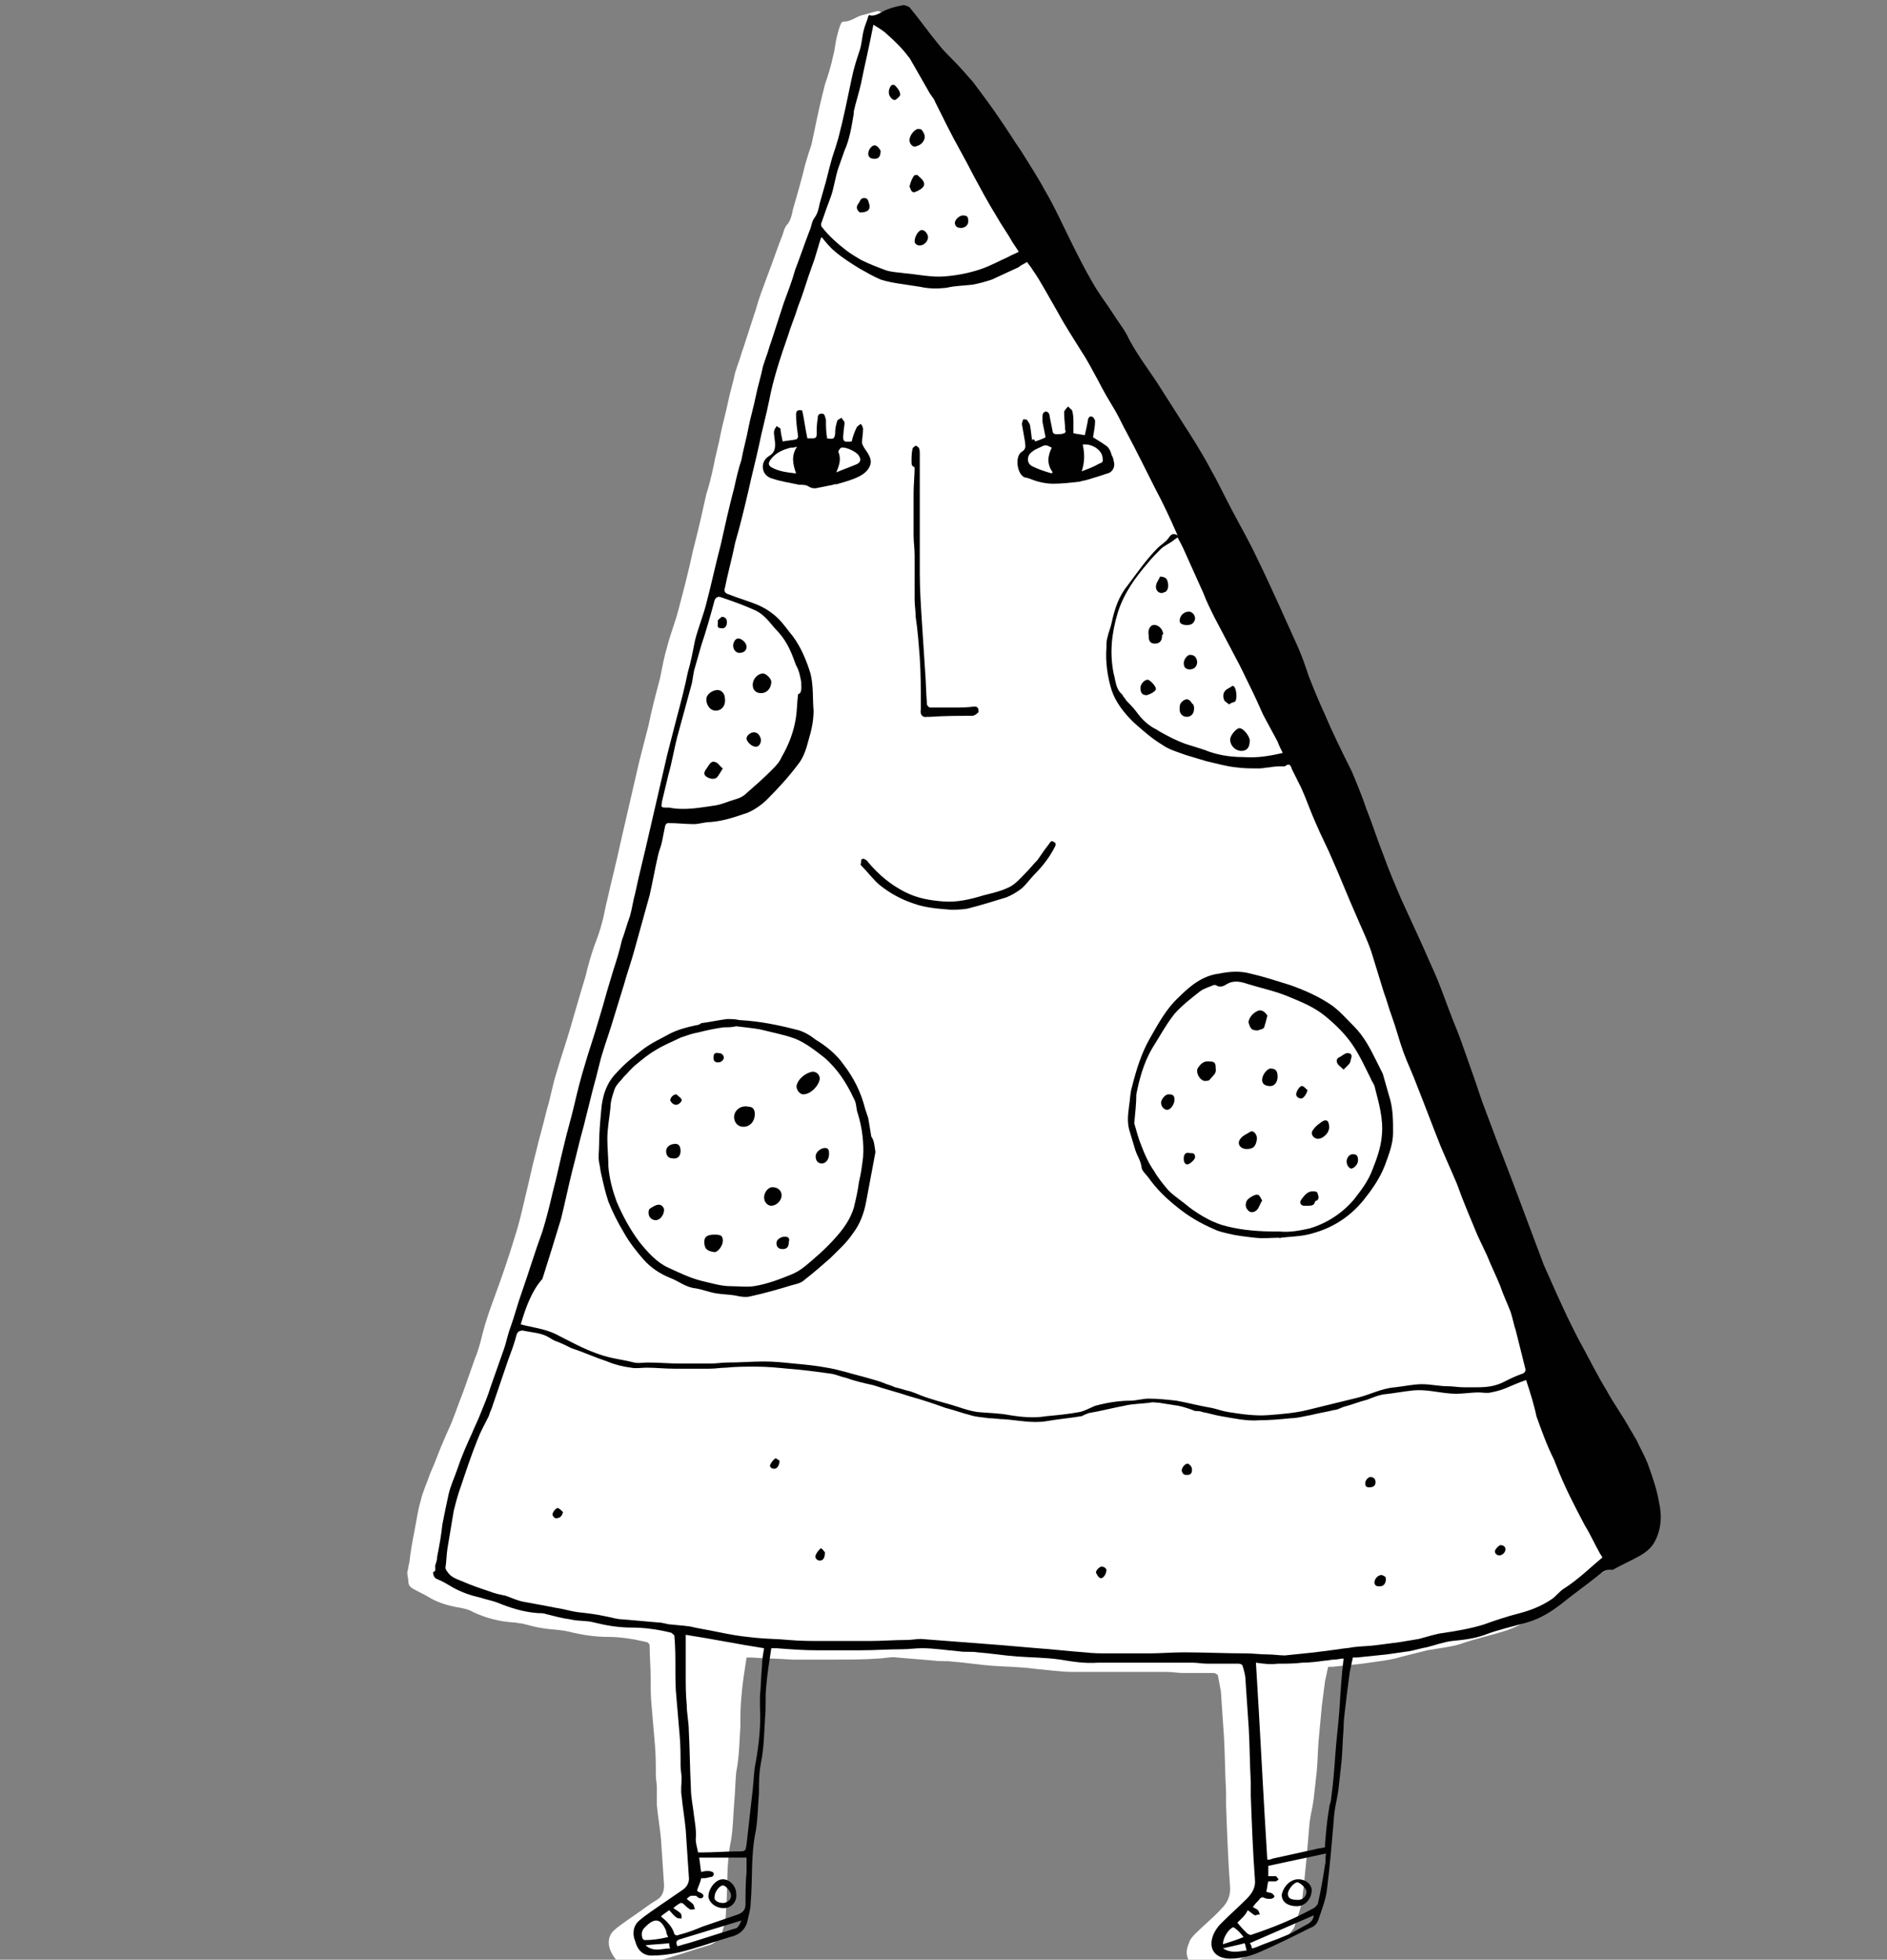 <?xml version="1.0" encoding="UTF-8"?> <!-- Generator: Adobe Illustrator 23.0.3, SVG Export Plug-In . SVG Version: 6.00 Build 0) --> <svg xmlns="http://www.w3.org/2000/svg" xmlns:xlink="http://www.w3.org/1999/xlink" id="Layer_1" x="0px" y="0px" viewBox="0 0 183 190" style="enable-background:new 0 0 183 190;" xml:space="preserve"><rect x="0" y="0" width="183" height="190" fill="#808080" stroke="none"/> <style type="text/css"> .st0{fill:#FFFFFF;} .st1{fill:#010101;} </style> <g> <path class="st0" d="M158.4,146.2c-0.2-1.2-0.6-2.3-1-3.5c-0.3-0.9-0.8-1.8-1.2-2.6c-0.2-0.3-0.4-0.7-0.6-1 c-0.8-1.3-1.6-2.5-2.3-3.8c-0.8-1.3-1.5-2.6-2.2-4c-0.4-0.8-0.8-1.5-1.2-2.3c-0.5-1.1-1-2.1-1.5-3.2c-0.4-0.9-0.8-1.8-1.2-2.7 c-0.6-1.6-1.2-3.2-1.8-4.8c-0.4-1.1-0.8-2.1-1.2-3.2c-0.5-1.3-1-2.6-1.5-3.9c-0.5-1.3-1-2.7-1.5-4c-0.4-1.1-0.8-2.3-1.2-3.5 c-0.5-1.4-1.1-2.9-1.6-4.3c-0.7-1.8-1.4-3.5-2.1-5.3c-0.9-2.2-2-4.3-2.9-6.4c-0.6-1.4-1.2-2.8-1.7-4.2c-0.6-1.5-1.1-3.1-1.7-4.6 c-0.5-1.2-0.9-2.4-1.4-3.6c-0.8-1.9-1.7-3.7-2.6-5.5c-0.6-1.3-1.1-2.5-1.6-3.8c-0.4-0.9-0.6-1.8-1-2.7c-0.6-1.4-1.2-2.7-1.8-4 c-0.7-1.6-1.4-3.2-2.2-4.7c-0.7-1.5-1.5-2.9-2.3-4.4c-0.8-1.5-1.5-2.9-2.3-4.4c-0.8-1.5-1.7-2.9-2.6-4.3c-0.7-1.1-1.3-2.2-2.1-3.3 c-1.1-1.6-2.3-3.1-3.1-4.8c-0.4-0.8-1-1.6-1.5-2.4c-0.7-1.1-1.4-2.1-2.1-3.2c-0.7-1.2-1.3-2.4-1.9-3.6c-0.9-1.8-1.8-3.6-2.7-5.3 c-0.7-1.3-1.5-2.5-2.3-3.8c-0.6-1-1.3-2-2-3c-0.8-1.2-1.7-2.4-2.6-3.6c-0.6-0.8-1.3-1.5-2-2.2C89.3,6,88.9,5.5,88.5,5 c-1-1.2-1.9-2.5-2.9-3.7c-0.1-0.1-0.4-0.3-0.6-0.2c-0.5,0.1-1,0.3-1.5,0.4c-0.6,0.2-1,0.6-1.7,0.6c-0.1,0-0.2,0.1-0.2,0.1 c-0.2,0.4-0.3,0.8-0.4,1.2c-0.2,0.7-0.2,1.3-0.4,2c-0.2,1-0.5,1.9-0.8,2.8c-0.5,1.9-0.9,3.9-1.3,5.8c-0.2,0.6-0.4,1.2-0.6,1.9 c-0.2,0.8-0.4,1.6-0.6,2.3c-0.2,0.7-0.4,1.4-0.6,2.1c-0.1,0.5-0.2,1-0.5,1.4C76,22.1,76,22.6,75.8,23c-0.5,1.3-0.9,2.5-1.4,3.8 c-0.4,1.1-0.8,2.1-1.1,3.2c-0.4,1.2-0.8,2.5-1.2,3.7c-0.2,0.5-0.3,1-0.5,1.5c-0.1,0.3-0.2,0.6-0.3,0.9c-0.2,1-0.5,1.9-0.7,2.9 c-0.2,1-0.5,2-0.7,3c-0.2,1.1-0.5,2.1-0.7,3.2c-0.2,0.9-0.4,1.8-0.7,2.7c-0.4,1.8-0.8,3.6-1.3,5.5c-0.4,1.9-0.9,3.8-1.4,5.7 c-0.3,1.2-0.8,2.4-1.1,3.6c-0.3,1-0.5,2.1-0.7,3.1c-0.4,1.5-0.8,3-1.1,4.5c-0.3,1.2-0.6,2.3-0.9,3.5c-0.6,2.6-1.2,5.2-1.8,7.8 c-0.4,1.9-0.9,3.8-1.3,5.6c-0.2,0.7-0.3,1.5-0.5,2.2c-0.2,0.8-0.5,1.6-0.8,2.4c-0.3,0.9-0.6,1.9-0.8,2.8c-0.2,0.7-0.4,1.3-0.6,2 c-0.3,1-0.6,2.1-0.9,3.1c-0.4,1.4-0.9,2.8-1.3,4.2c-0.4,1.2-0.6,2.5-1,3.8c-0.3,1.3-0.7,2.6-1,3.9c-0.4,1.5-0.7,3-1.1,4.6 c-0.3,1.3-0.6,2.6-1,3.8c-0.6,2-1.3,4-2,5.9c-0.4,1.1-0.8,2.2-1.1,3.4c-0.2,0.8-0.4,1.6-0.7,2.3c-0.4,1.1-0.8,2.3-1.2,3.4 c-0.4,1-0.7,1.9-1.1,2.9c-0.2,0.5-0.5,1.1-0.7,1.6c-0.5,1.1-0.9,2.3-1.4,3.4c-0.3,0.9-0.7,1.7-0.9,2.6c-0.3,1-0.4,1.9-0.6,2.9 c-0.2,1-0.4,2.1-0.5,3.1c-0.1,0.3-0.1,0.6-0.2,0.9c0,0,0,0.1,0,0.1c0,0.3,0.1,0.5,0.1,0.8c0,0.3,0.1,0.5,0.4,0.7 c0.5,0.3,1,0.5,1.5,0.8c0.8,0.5,1.7,0.8,2.7,1c0.6,0.1,1.2,0.2,1.7,0.5c1.3,0.6,2.5,0.9,3.9,1c0.3,0,0.5,0.1,0.8,0.1 c0.8,0.2,1.5,0.4,2.3,0.5c0.7,0.1,1.5,0.1,2.3,0.3c1.2,0.3,2.5,0.5,3.7,0.5c1.3,0,2.5,0.2,3.8,0.5c0.1,0,0.3,0.2,0.3,0.3 c0,1.1,0.1,2.1,0.1,3.2c0,0.9,0,1.9,0.1,2.8c0.1,1.2,0.2,2.3,0.3,3.5c0.1,1,0.1,2.1,0.1,3.1c0,0.4,0.1,0.8,0.1,1.2 c0,0.6,0,1.1,0,1.7c0.1,1.1,0.3,2.2,0.4,3.3c0.1,1.5,0.2,3,0.3,4.5c0,0.6-0.2,1.1-0.7,1.4c-0.7,0.4-1.3,0.9-1.9,1.3 c-0.7,0.5-1.5,1-2.2,1.6c-0.6,0.5-0.7,1.3-0.4,2c0.3,0.7,0.8,1.4,1.6,1.4c0.9,0,1.8-0.1,2.6-0.3c1.7-0.4,3.3-1,5-1.5 c0.9-0.2,1.5-0.7,1.7-1.6c0.2-0.6,0.3-1.1,0.3-1.7c0.2-2.3,0-4.7,0.5-7c0.2-1.2,0.2-2.4,0.3-3.6c0.1-1,0.1-2,0.2-3 c0.3-1.5,0.3-2.9,0.4-4.4c0-1,0-1.9,0.1-2.9c0.1-1.3,0.3-2.5,0.5-3.8c0.2,0,0.3,0,0.5,0c1.3,0.1,2.6,0.1,3.9,0.2c1.4,0,2.9,0,4.3,0 c1.3,0,2.7,0,4-0.1c0.6,0,1.3-0.2,1.9-0.1c1.2,0.1,2.4,0.2,3.6,0.3c0.6,0.1,1.2,0,1.8,0.1c1.3,0.1,2.5,0.3,3.8,0.4 c1.4,0.1,2.8,0.1,4.2,0.3c1.2,0.1,2.5,0.3,3.7,0.3c0.9,0,1.8,0,2.7,0c0.3,0,0.7,0,1,0c1.1,0,2.2,0,3.2,0c0.7,0,1.5,0,2.2,0 c0.5,0,1,0.1,1.5,0.1c1,0,2,0,3,0c0.1,0,0.3,0.1,0.4,0.2c0.1,0.5,0.2,1,0.3,1.6c0.1,1.5,0.2,3,0.3,4.4c0.1,1.8,0.1,3.6,0.2,5.3 c0,0.4,0,0.9,0,1.3c0.1,2.7,0.2,5.4,0.4,8.1c0,0.8-0.3,1.4-0.8,1.9c-0.8,0.9-1.7,1.6-2.5,2.4c-0.3,0.3-0.6,0.6-0.7,1 c-0.6,1.3,0.1,2.4,1.6,2.4c1.1,0,2.1-0.3,3-0.7c1.6-0.7,3.2-1.5,4.8-2.3c0.3-0.2,0.6-0.6,0.8-0.9c0.3-1,0.7-1.9,0.8-2.9 c0.3-2.4,0.5-4.9,0.7-7.3c0.1-0.8,0.3-1.5,0.4-2.3c0.1-0.9,0.2-1.8,0.3-2.7c0.1-1.1,0.1-2.2,0.2-3.2c0.1-1.1,0.2-2.2,0.3-3.2 c0.1-0.8,0.2-1.5,0.3-2.3c0.1-0.5,0.2-0.9,0.3-1.4c0.1,0,0.2,0,0.4,0c1-0.1,2-0.2,2.9-0.3c0.7-0.1,1.4-0.2,2.1-0.3 c0.6-0.1,1.2-0.2,1.8-0.4c0.8-0.2,1.6-0.4,2.4-0.6c1.1-0.2,2.2-0.3,3.2-0.6c1.4-0.5,2.8-0.8,4.1-1.2c1.4-0.4,2.6-1.1,3.7-2.1 c1-0.8,2-1.5,3-2.3c0.4-0.4,0.8-0.8,1.5-0.7c0,0,0.1,0,0.1,0c0.9-0.4,1.8-0.8,2.7-1.4c0.5-0.3,1-0.7,1.3-1.2 C158.6,148.9,158.6,147.5,158.4,146.2z M83.4,9.6c0-0.1,0-0.3,0.1-0.4C83.4,9.3,83.4,9.5,83.4,9.6c0,0.1,0,0.2,0.1,0.3 C83.4,9.8,83.4,9.7,83.4,9.6z"></path> <g id="yplXBP_1_"> <g> <path class="st1" d="M42.2,151.8c0.1-0.3,0.2-0.6,0.2-0.9c0.2-1,0.4-2.1,0.5-3.1c0.2-1,0.4-2,0.6-2.9c0.2-0.9,0.6-1.7,0.9-2.6 c0.4-1.2,0.9-2.3,1.4-3.4c0.2-0.5,0.5-1.1,0.7-1.6c0.4-1,0.8-1.9,1.1-2.9c0.4-1.1,0.8-2.3,1.2-3.4c0.3-0.8,0.4-1.5,0.7-2.3 c0.4-1.1,0.7-2.3,1.1-3.4c0.7-2,1.3-4,2-5.9c0.4-1.3,0.7-2.5,1-3.8c0.4-1.5,0.7-3,1.1-4.6c0.3-1.3,0.7-2.6,1-3.9 c0.3-1.3,0.6-2.5,1-3.8c0.4-1.4,0.9-2.8,1.3-4.2c0.3-1,0.6-2,0.9-3.1c0.2-0.7,0.4-1.3,0.6-2c0.3-0.9,0.6-1.9,0.8-2.8 c0.3-0.8,0.5-1.6,0.8-2.4c0.2-0.7,0.3-1.5,0.5-2.2c0.4-1.9,0.9-3.8,1.3-5.6c0.6-2.6,1.2-5.2,1.8-7.8c0.3-1.2,0.6-2.3,0.9-3.5 c0.4-1.5,0.8-3,1.1-4.5c0.3-1,0.5-2.1,0.7-3.1c0.3-1.2,0.8-2.4,1.1-3.6c0.5-1.9,0.9-3.8,1.4-5.7c0.4-1.8,0.8-3.6,1.3-5.5 c0.2-0.9,0.4-1.8,0.7-2.7c0.2-1.1,0.5-2.1,0.7-3.2c0.2-1,0.5-2,0.7-3c0.2-1,0.5-1.9,0.7-2.9c0.1-0.3,0.2-0.6,0.3-0.9 c0.2-0.5,0.3-1,0.5-1.5c0.4-1.2,0.8-2.5,1.2-3.7c0.4-1.1,0.8-2.1,1.1-3.2c0.5-1.3,0.9-2.5,1.4-3.8c0.2-0.4,0.2-0.9,0.5-1.3 c0.3-0.4,0.4-0.9,0.5-1.4c0.2-0.7,0.4-1.4,0.6-2.1c0.2-0.8,0.4-1.6,0.6-2.3c0.2-0.6,0.4-1.2,0.6-1.9c0.5-1.9,0.9-3.9,1.3-5.8 c0.2-1,0.5-1.9,0.8-2.8c0.2-0.7,0.2-1.3,0.4-2c0.1-0.4,0.3-0.8,0.4-1.2c0-0.1,0.2-0.2,0.2-0.1c0.6,0.1,1.1-0.4,1.7-0.6 c0.5-0.2,1-0.3,1.5-0.4c0.2,0,0.4,0.1,0.6,0.2c1,1.2,1.9,2.5,2.9,3.7c0.4,0.5,0.9,1,1.3,1.4c0.7,0.7,1.4,1.5,2,2.2 c0.9,1.2,1.8,2.4,2.6,3.6c0.7,1,1.3,2,2,3c0.8,1.3,1.6,2.5,2.3,3.8c1,1.7,1.8,3.5,2.7,5.3c0.6,1.2,1.2,2.4,1.9,3.6 c0.6,1.1,1.4,2.1,2.1,3.2c0.5,0.8,1.1,1.5,1.5,2.4c0.9,1.7,2.1,3.2,3.1,4.8c0.7,1.1,1.4,2.2,2.1,3.3c0.9,1.4,1.8,2.8,2.6,4.3 c0.8,1.4,1.5,2.9,2.3,4.4c0.8,1.5,1.6,2.9,2.3,4.4c0.8,1.6,1.5,3.2,2.2,4.7c0.6,1.3,1.2,2.7,1.8,4c0.4,0.9,0.7,1.8,1,2.7 c0.5,1.3,1,2.5,1.6,3.8c0.8,1.9,1.7,3.7,2.6,5.5c0.5,1.2,1,2.4,1.4,3.6c0.6,1.5,1.1,3.1,1.7,4.6c0.5,1.4,1.1,2.8,1.7,4.2 c1,2.2,2,4.3,2.9,6.4c0.8,1.7,1.4,3.5,2.1,5.3c0.6,1.4,1.1,2.9,1.6,4.3c0.4,1.1,0.8,2.3,1.2,3.5c0.5,1.3,1,2.7,1.5,4 c0.5,1.3,1,2.6,1.5,3.9c0.4,1.1,0.8,2.1,1.2,3.2c0.6,1.6,1.2,3.2,1.8,4.8c0.4,0.9,0.8,1.8,1.2,2.7c0.5,1.1,1,2.2,1.5,3.2 c0.4,0.8,0.8,1.6,1.2,2.3c0.7,1.3,1.4,2.7,2.2,4c0.7,1.3,1.6,2.5,2.3,3.8c0.2,0.3,0.4,0.7,0.6,1c0.4,0.9,0.9,1.7,1.2,2.6 c0.4,1.1,0.8,2.3,1,3.5c0.3,1.3,0.2,2.7-0.5,3.9c-0.3,0.5-0.8,0.9-1.3,1.2c-0.9,0.5-1.8,0.9-2.7,1.4c0,0-0.1,0-0.1,0 c-0.6-0.1-1,0.3-1.5,0.7c-1,0.8-2,1.5-3,2.3c-1.1,0.9-2.3,1.7-3.7,2.1c-1.4,0.4-2.8,0.7-4.1,1.2c-1.1,0.4-2.2,0.5-3.2,0.6 c-0.8,0.1-1.6,0.4-2.4,0.6c-0.6,0.1-1.2,0.3-1.8,0.4c-0.7,0.1-1.4,0.2-2.1,0.3c-1,0.1-2,0.2-2.9,0.3c-0.1,0-0.2,0-0.4,0 c-0.1,0.5-0.2,0.9-0.3,1.4c-0.1,0.8-0.2,1.5-0.3,2.3c-0.1,1.1-0.3,2.1-0.3,3.2c-0.1,1.1-0.1,2.2-0.2,3.2 c-0.1,0.9-0.2,1.8-0.3,2.7c-0.1,0.8-0.3,1.5-0.4,2.3c-0.2,2.4-0.4,4.9-0.7,7.3c-0.1,1-0.5,2-0.8,2.9c-0.1,0.4-0.4,0.8-0.8,0.9 c-1.6,0.8-3.2,1.6-4.8,2.3c-0.9,0.4-1.9,0.7-3,0.7c-1.5,0-2.2-1-1.6-2.4c0.2-0.4,0.4-0.7,0.7-1c0.8-0.8,1.7-1.6,2.5-2.4 c0.5-0.5,0.9-1.1,0.8-1.9c-0.2-2.7-0.3-5.4-0.4-8.1c0-0.4,0-0.9,0-1.3c-0.1-1.8-0.1-3.6-0.2-5.3c-0.1-1.5-0.2-3-0.3-4.4 c0-0.5-0.1-1-0.3-1.6c0-0.1-0.2-0.2-0.4-0.2c-1,0-2,0-3,0c-0.5,0-1-0.1-1.5-0.1c-0.7,0-1.5,0-2.2,0c-1.1,0-2.2,0-3.2,0 c-0.3,0-0.7,0-1,0c-0.9,0-1.8,0-2.7,0c-1.3,0.1-2.5-0.1-3.7-0.3c-1.4-0.2-2.8-0.2-4.2-0.3c-1.3-0.1-2.5-0.3-3.8-0.4 c-0.6-0.1-1.2,0-1.8-0.1c-1.2-0.1-2.4-0.3-3.6-0.3c-0.6,0-1.3,0.1-1.9,0.1c-1.3,0-2.7,0.1-4,0.1c-1.4,0-2.9,0-4.3,0 c-1.3,0-2.6-0.1-3.9-0.2c-0.1,0-0.3,0-0.5,0c-0.2,1.3-0.4,2.5-0.5,3.8c-0.1,1,0,1.9-0.1,2.9c-0.1,1.5-0.1,2.9-0.4,4.4 c-0.2,1-0.2,2-0.2,3c-0.1,1.2-0.1,2.4-0.3,3.6c-0.5,2.3-0.3,4.7-0.5,7c0,0.6-0.2,1.2-0.3,1.7c-0.2,0.9-0.8,1.4-1.7,1.6 c-1.7,0.5-3.3,1.1-5,1.5c-0.9,0.2-1.8,0.3-2.6,0.3c-0.9,0-1.4-0.6-1.6-1.4c-0.3-0.7-0.2-1.5,0.4-2c0.7-0.6,1.5-1.1,2.2-1.6 c0.6-0.4,1.3-0.9,1.9-1.3c0.5-0.3,0.8-0.8,0.7-1.4c-0.1-1.5-0.2-3-0.3-4.5c-0.1-1.1-0.3-2.2-0.4-3.3c-0.1-0.5,0-1.1,0-1.7 c0-0.4-0.1-0.8-0.1-1.2c0-1,0-2.1-0.1-3.1c-0.1-1.2-0.2-2.3-0.3-3.5c-0.1-0.9-0.1-1.9-0.1-2.8c0-1.1,0-2.1-0.1-3.2 c0-0.1-0.2-0.2-0.3-0.3c-1.2-0.3-2.5-0.5-3.8-0.5c-1.3,0-2.5-0.2-3.7-0.5c-0.7-0.2-1.5-0.1-2.3-0.3c-0.8-0.1-1.5-0.3-2.3-0.5 c-0.3-0.1-0.5-0.1-0.8-0.1c-1.4-0.1-2.7-0.5-3.9-1c-0.5-0.2-1.1-0.3-1.7-0.5c-0.9-0.2-1.8-0.5-2.7-1c-0.5-0.3-1-0.6-1.5-0.8 c-0.3-0.1-0.4-0.4-0.4-0.7C42.3,152.4,42.2,152.1,42.2,151.8C42.2,151.8,42.2,151.8,42.2,151.8z M50.5,128.4 c1.1,0.3,2.2,0.4,3.3,0.9c1.4,0.7,2.8,1.5,4.3,2c1.1,0.4,2.2,0.5,3.4,0.8c0.4,0.1,0.9,0,1.3,0c1.1,0,2.1,0.1,3.2,0.1 c1,0,1.9,0,2.9,0c0.6,0,1.1-0.1,1.7-0.1c1.2,0,2.3-0.1,3.5-0.1c1,0,1.9,0.1,2.9,0.2c1.1,0.1,2.1,0.2,3.2,0.4 c1.2,0.2,2.4,0.6,3.6,0.9c0.7,0.2,1.5,0.4,2.2,0.7c0.3,0.1,0.6,0.2,0.8,0.3c0.5,0.1,1,0.3,1.5,0.4c0.6,0.2,1.2,0.5,1.9,0.7 c0.9,0.3,1.8,0.5,2.7,0.8c0.6,0.2,1.2,0.4,1.9,0.5c1,0.1,2.1,0.1,3.1,0.3c1.2,0.2,2.4,0.3,3.6,0.1c1.1-0.1,2.1-0.2,3.2-0.4 c0.5-0.1,1-0.4,1.5-0.6c1.1-0.3,2.3-0.5,3.4-0.5c0.6,0,1.2-0.2,1.8-0.2c0.9,0,1.8,0.1,2.7,0.2c1.1,0.2,2.2,0.5,3.4,0.7 c0.5,0.1,1,0.3,1.6,0.4c1.3,0.2,2.6,0.4,3.9,0.3c1.3-0.1,2.6-0.2,3.8-0.5c1.6-0.4,3.3-0.8,4.9-1.2c1.2-0.3,2.3-0.9,3.6-1 c0.9-0.1,1.8-0.3,2.6-0.3c0.8,0,1.7,0.2,2.5,0.2c0.5,0,1,0.1,1.5,0.1c0.5,0,1,0,1.4,0c0.9,0,1.7-0.1,2.5-0.5 c0.6-0.3,1.2-0.6,1.8-0.8c0.3-0.1,0.4-0.3,0.3-0.6c-0.3-1.2-0.6-2.4-0.9-3.6c-0.2-0.6-0.3-1.2-0.5-1.8c-0.3-0.8-0.7-1.6-1-2.5 c-0.4-1-0.9-2-1.3-3c-0.3-0.6-0.6-1.3-0.9-1.9c-0.7-1.7-1.4-3.3-2-5c-0.5-1.2-1.1-2.5-1.6-3.7c-0.8-2-1.5-3.9-2.3-5.9 c-0.4-1.1-0.9-2.1-1.3-3.2c-0.4-1.1-0.7-2.3-1.1-3.4c-0.3-0.8-0.5-1.6-0.8-2.4c-0.4-1.3-0.8-2.6-1.2-3.9c-0.4-1.2-1-2.4-1.5-3.6 c-0.8-1.8-1.5-3.6-2.3-5.4c-0.5-1.2-1.1-2.3-1.6-3.5c-0.5-1.1-0.9-2.3-1.4-3.4c-0.3-0.6-0.6-1.2-0.9-1.8 c-0.1-0.3-0.2-0.7-0.7-0.3c0,0-0.1,0-0.2,0c-0.4,0-0.8,0-1.3,0.1c-0.3,0-0.6,0.1-1,0.1c-0.7,0-1.5,0-2.2-0.1 c-1-0.1-2-0.4-2.9-0.6c-0.7-0.2-1.3-0.4-2-0.6c-0.8-0.3-1.6-0.5-2.3-1c-1-0.6-1.9-1.4-2.8-2.2c-0.9-0.9-1.7-1.9-2.1-3.1 c-0.4-1.3-0.6-2.7-0.5-4.1c0-0.3,0-0.7,0.1-1c0.1-0.5,0.3-0.9,0.4-1.4c0.3-1.4,0.7-2.6,1.6-3.7c0.9-1.2,1.8-2.5,2.9-3.6 c0.3-0.3,0.7-0.5,1-0.9c0.2-0.3,0.4-0.6,0.9-0.3c-0.7-1.6-1.4-3.1-2.2-4.6c-0.9-1.8-1.8-3.6-2.7-5.3c-0.4-0.7-0.7-1.4-1.1-2.1 c-0.6-1-1.2-2-1.7-3c-0.5-0.9-1-1.9-1.6-2.8c-0.8-1.3-1.6-2.5-2.3-3.8c-0.4-0.7-0.8-1.4-1.2-2.1c-0.4-0.7-0.8-1.4-1.3-2.1 c-0.1-0.2-0.3-0.4-0.5-0.7c-0.3,0.2-0.6,0.3-0.8,0.5c-0.9,0.4-1.7,0.8-2.6,1.2c-0.6,0.2-1.3,0.4-1.9,0.5 c-0.8,0.1-1.7,0.1-2.5,0.3c-0.9,0.1-1.7,0.1-2.6-0.1c-0.7-0.1-1.3-0.2-2-0.3c-0.6-0.1-1.2-0.2-1.8-0.4c-0.7-0.3-1.4-0.7-2.1-1.1 c-0.8-0.5-1.6-1-2.3-1.6c-0.5-0.4-0.9-0.9-1.3-1.4c0,0-0.1,0.1-0.1,0.1c-0.2,0.7-0.4,1.3-0.6,2c-0.2,0.6-0.4,1.1-0.6,1.7 c-0.3,0.9-0.6,1.9-1,2.9c-0.3,1-0.7,1.9-1,2.9c-0.7,2-1.4,4.1-1.8,6.2c-0.3,1.5-0.7,2.9-1,4.4c-0.3,1.4-0.7,2.9-1,4.3 c-0.4,1.7-0.8,3.4-1.3,5.1c-0.3,1.5-0.7,2.9-1,4.4c-0.1,0.3,0,0.5,0.3,0.6c1,0.4,2.1,0.7,3,1.1c0.7,0.3,1.4,0.8,1.9,1.3 c0.5,0.5,0.9,1.1,1.4,1.7c0.8,1.1,1.3,2.3,1.7,3.6c0.3,1.2,0.2,2.4,0.3,3.6c0,1-0.2,1.9-0.5,2.9c-0.2,0.8-0.5,1.7-1,2.3 c-0.9,1.2-1.9,2.3-3,3.4c-0.5,0.5-1.2,1-1.9,1.3c-1.2,0.4-2.3,0.8-3.6,0.9c-0.6,0-1.1,0.2-1.6,0.2c-0.8,0-1.6-0.1-2.4-0.1 c-0.2,0-0.3,0-0.4,0.3c-0.1,0.5-0.2,1-0.3,1.5c-0.1,0.5-0.3,0.9-0.4,1.4c-0.3,1.3-0.5,2.5-0.8,3.8c-0.5,1.8-1,3.6-1.5,5.4 c-0.3,1.1-0.7,2.2-1,3.3c-0.4,1.3-0.8,2.6-1.2,3.9c-0.4,1.3-0.9,2.6-1.2,3.9c-0.2,0.8-0.4,1.6-0.6,2.3c-0.3,1.2-0.6,2.4-0.9,3.6 c-0.4,1.4-0.7,2.8-1.1,4.3c-0.4,1.6-0.7,3.1-1.1,4.7c-0.6,2-1.2,3.9-1.8,5.8C51.6,125.1,51,126.7,50.5,128.4z M148,133.8 c-0.6,0.2-1.3,0.5-2,0.8c-0.5,0.2-0.9,0.3-1.4,0.4c-0.4,0.1-0.8,0-1.2,0c-0.9,0-1.8,0.2-2.8,0.1c-1.2-0.1-2.3-0.4-3.5-0.3 c-1,0.1-2,0.3-3,0.4c-0.5,0.1-1,0.3-1.5,0.5c-0.8,0.2-1.5,0.5-2.3,0.7c-0.3,0.1-0.6,0.3-0.9,0.3c-0.8,0.2-1.5,0.3-2.3,0.5 c-0.6,0.1-1.3,0.3-1.9,0.3c-1,0.1-2.1,0.2-3.1,0.2c-1.2,0.1-2.5-0.2-3.7-0.4c-0.6-0.1-1.2-0.3-1.8-0.4c-0.2-0.1-0.5-0.1-0.7-0.1 c-0.5-0.2-1.1-0.4-1.6-0.5c-0.6-0.1-1.3-0.2-1.9-0.3c-0.3,0-0.6-0.1-0.9,0c-0.8,0.1-1.7,0.1-2.5,0.3c-1.1,0.2-2.2,0.5-3.4,0.7 c-0.3,0.1-0.5,0.2-0.7,0.3c-1.2,0.2-2.4,0.3-3.5,0.5c-1.3,0.2-2.7-0.1-4-0.2c-0.5,0-1-0.1-1.5-0.1c-0.6-0.1-1.2-0.1-1.8-0.3 c-0.8-0.2-1.6-0.5-2.4-0.7c-1.1-0.4-2.3-0.8-3.4-1.1c-1.2-0.4-2.4-0.7-3.6-1.1c-0.9-0.2-1.8-0.4-2.6-0.7 c-0.5-0.1-0.9-0.3-1.4-0.4c-1.4-0.2-2.9-0.4-4.3-0.5c-1-0.1-2-0.2-3.1-0.2c-1,0-1.9,0-2.9,0.1c-0.5,0-1,0.1-1.6,0.1 c-0.6,0-1.2,0-1.8,0c-0.5,0-1,0-1.6,0c-0.9,0-1.8-0.1-2.7-0.1c-0.5,0-1,0.1-1.5,0c-0.8-0.1-1.6-0.3-2.3-0.6 c-1.2-0.4-2.3-0.9-3.5-1.3c-0.4-0.2-0.8-0.4-1.3-0.6c-0.3-0.1-0.5-0.2-0.8-0.4c-0.8-0.5-1.7-0.5-2.6-0.7c-0.3,0-0.5,0.1-0.6,0.4 c-0.2,0.8-0.5,1.6-0.8,2.4c-0.5,1.5-1,2.9-1.5,4.4c-0.1,0.4-0.3,0.7-0.4,1.1c-0.4,0.8-0.8,1.5-1.1,2.3c-0.6,1.5-1.1,3-1.6,4.5 c-0.3,0.8-0.5,1.6-0.7,2.4c-0.2,1.2-0.4,2.4-0.6,3.6c-0.1,0.6-0.1,1.3-0.2,1.9c0,0.1,0.1,0.3,0.2,0.4c0.3,0.5,0.9,0.7,1.4,0.9 c0.9,0.4,1.8,0.7,2.7,1c0.5,0.2,1,0.3,1.5,0.4c0.6,0.2,1.2,0.5,1.8,0.6c1.1,0.2,2.2,0.4,3.2,0.6c0.7,0.1,1.3,0.3,2,0.4 c0.9,0.1,1.8,0.2,2.7,0.4c0.6,0.1,1.1,0.3,1.7,0.3c1.1,0.1,2.3,0.2,3.4,0.3c0.5,0,0.9,0.2,1.3,0.2c0.8,0.1,1.6,0.1,2.3,0.3 c1.1,0.2,2.1,0.4,3.1,0.6c1,0.2,1.9,0.3,2.9,0.4c1,0.1,2.1,0.1,3.1,0.2c1.1,0.1,2.2,0.1,3.3,0.1c1.5,0,3,0,4.5,0 c1.2,0,2.4-0.1,3.6-0.1c0.5,0,1-0.1,1.4-0.1c1.3,0.1,2.6,0.2,3.9,0.3c1.3,0.1,2.6,0.2,3.9,0.3c1.2,0.1,2.3,0.2,3.5,0.3 c1.5,0.1,3.1,0.3,4.6,0.4c0.8,0.1,1.5,0.1,2.3,0.1c0.8,0,1.5,0,2.3,0c0.5,0,1.1,0,1.6,0c1.1,0,2.3-0.1,3.4-0.1c2,0,4,0.1,6,0.1 c0.7,0,1.4,0.1,2.1,0.1c0.6,0,1.2,0.1,1.7,0.1c1-0.1,1.9-0.2,2.9-0.3c0.8-0.1,1.5-0.2,2.3-0.3c0.5-0.1,1-0.1,1.4-0.2 c0.8-0.1,1.6-0.1,2.3-0.2c0.8-0.1,1.5-0.2,2.3-0.3c0.6-0.1,1.2-0.2,1.8-0.3c0.8-0.2,1.6-0.5,2.5-0.6c1.3-0.2,2.5-0.4,3.8-0.8 c1.1-0.4,2.3-0.8,3.5-1.1c1.1-0.3,2.1-0.7,3-1.3c0.5-0.3,0.8-0.8,1.3-1.1c1.4-0.9,2.5-2,3.7-3c-0.1-0.2-0.2-0.3-0.3-0.5 c-0.5-0.9-0.9-1.8-1.4-2.6c-1-1.9-2-3.8-2.8-5.9c-0.1-0.2-0.1-0.3-0.2-0.5c-0.7-1.4-1.2-2.8-1.7-4.2 C148.8,136.3,148.4,135,148,133.8z M84.7,2.4c-0.2,1-0.4,2-0.6,2.9c-0.2,0.9-0.4,1.8-0.6,2.8C83.3,9,83,9.9,82.8,10.8 c0,0.1,0,0.1,0,0.2c-0.2,1.2-0.4,2.5-0.9,3.6c-0.2,0.6-0.4,1.1-0.6,1.7c-0.3,0.9-0.4,1.8-0.7,2.7c-0.3,0.8-0.6,1.6-0.9,2.5 c-0.1,0.2-0.1,0.4,0,0.5c0.7,0.9,1.5,1.6,2.4,2.3c0.4,0.3,0.9,0.6,1.4,0.9c0.8,0.4,1.6,0.7,2.4,1c0.6,0.2,1.2,0.2,1.9,0.3 c1.2,0.1,2.5,0.4,3.8,0.3c1.2-0.1,2.3-0.3,3.5-0.7c0.9-0.3,1.8-0.8,2.7-1.2c0.3-0.2,0.7-0.3,1-0.5c-0.2-0.3-0.4-0.6-0.6-0.9 c-0.5-0.9-1.1-1.7-1.6-2.6c-0.8-1.3-1.5-2.6-2.2-3.9c-0.8-1.6-1.7-3.1-2.5-4.7c-0.4-0.8-0.8-1.6-1.2-2.4 c-0.1-0.3-0.3-0.5-0.5-0.8c-0.5-0.9-1.1-1.9-1.6-2.8c-0.2-0.3-0.3-0.6-0.5-0.8C87.5,4.7,86.8,4,86,3.3C85.7,3,85.2,2.7,84.7,2.4z M124.4,73c-0.2-0.4-0.4-0.8-0.5-1.1c-0.5-0.9-0.9-1.7-1.4-2.6c-0.4-0.9-0.8-1.8-1.3-2.8c-0.5-1-0.9-1.9-1.4-2.8 c-0.7-1.3-1.3-2.5-2-3.8c-0.4-0.8-0.8-1.6-1.1-2.4c-0.6-1.3-1.2-2.7-1.8-4c-0.2-0.5-0.5-1-0.7-1.4c-0.3,0.2-0.5,0.4-0.7,0.5 c-0.3,0.2-0.7,0.4-0.9,0.6c-0.4,0.4-0.9,0.9-1.3,1.4c-1.2,1.4-2.3,2.9-2.9,4.8c-0.6,2-0.8,3.9-0.4,5.9c0.2,0.7,0.2,1.5,0.8,2 c0.1,0.1,0.1,0.2,0.2,0.3c0.1,0.1,0.2,0.3,0.3,0.4c0.3,0.3,0.6,0.6,0.9,1c0.5,0.7,1.1,1.3,1.9,1.7c0.2,0.1,0.3,0.2,0.5,0.3 c0.7,0.4,1.5,0.8,2.3,1.1c0.6,0.2,1.3,0.4,1.9,0.6c1.2,0.5,2.5,0.7,3.8,0.7C121.9,73.5,123.1,73.3,124.4,73z M77.7,66.1 c-0.1-0.5-0.2-1.1-0.5-1.6c-0.4-1.1-0.8-2.2-1.7-3.2c-0.7-0.7-1.2-1.6-2.2-2.1c-1.1-0.5-2.2-0.9-3.4-1.3c-0.2-0.1-0.5,0-0.6,0.3 c-0.4,1.5-0.8,2.9-1.3,4.4c-0.2,0.7-0.4,1.4-0.6,2.1c-0.2,0.6-0.2,1.3-0.4,1.9c-0.4,1.5-0.8,2.9-1.2,4.4c-0.4,1.4-0.6,2.8-1,4.2 c-0.2,0.8-0.4,1.7-0.6,2.5c-0.1,0.6-0.1,0.6,0.5,0.6c0.1,0,0.1,0,0.2,0c1.5,0.3,3,0,4.4-0.2c0.7-0.1,1.3-0.4,2-0.6 c0.4-0.1,0.8-0.3,1.1-0.6c0.8-0.7,1.6-1.4,2.4-2.2c0.4-0.4,0.8-0.8,1-1.3c0.7-1.2,1.2-2.5,1.4-3.9c0.1-0.7,0.1-1.5,0.2-2.2 C77.8,67.2,77.7,66.7,77.7,66.1z M121.8,161.2c0.4,6.4,0.7,12.7,1.1,19.1c0.2,0,0.3,0,0.5-0.1c1.4-0.3,2.7-0.6,4.1-0.9 c0.3-0.1,0.6-0.1,1-0.2c0-0.1,0-0.2,0-0.3c0.1-1.2,0.2-2.4,0.4-3.5c0-0.3,0.2-0.6,0.2-1c0.2-1.4,0.3-2.8,0.4-4.2 c0.1-1.5,0.3-2.9,0.4-4.4c0.1-1.6,0.2-3.2,0.4-4.9c-0.3,0-0.6,0.1-0.9,0.1c-0.3,0-0.6,0.1-0.9,0.1c-0.7,0.1-1.5,0.2-2.2,0.2 c-0.8,0.1-1.6,0.1-2.4,0.1C123.2,161.4,122.5,161.3,121.8,161.2z M67.7,179.6c0.1,0,0.3,0,0.4,0c1.1,0,2.3-0.1,3.4-0.1 c0.8,0,0.8,0,0.9-0.7c0.2-1.8,0.4-3.5,0.6-5.3c0.1-0.9,0.1-1.8,0.3-2.7c0.3-1.7,0.5-3.5,0.4-5.3c0-0.3,0-0.6,0-1 c0.1-1,0.1-2,0.2-3c0-0.6,0.1-1.1,0.2-1.7c-2.6-0.4-5-0.9-7.6-1.3c0,0.1,0,0.3,0,0.4c0,1.1,0,2.2,0,3.4c0,1,0,2,0.1,3 c0,0.8,0.2,1.7,0.2,2.5c0.1,1.8,0.1,3.6,0.2,5.5c0,0.9,0.2,1.8,0.3,2.7c0.1,0.7,0.2,1.3,0.2,2C67.4,178.5,67.6,179.1,67.7,179.6z M120,186.4c0.3,0.4,0.6,0.7,0.9,1c0.1,0.1,0.3,0.2,0.4,0.2c2.1-0.7,4.1-1.5,6.1-2.6c0.2-0.1,0.3-0.3,0.4-0.4 c0.3-1.3,0.5-2.5,0.7-3.8c0.1-0.4,0-0.7,0.1-1.1c-1.9,0.4-3.7,0.8-5.6,1.2c0,0.3,0,0.7,0,1c0.3,0,0.5,0,0.7,0 c0.1,0,0.2,0.2,0.3,0.3c-0.1,0.1-0.2,0.2-0.3,0.2c-0.2,0-0.5,0-0.7,0c-0.1,0.3-0.1,0.7-0.2,1c0.2,0.1,0.5,0.1,0.6,0.2 c0.1,0.1,0.2,0.2,0.2,0.3c-0.1,0.1-0.2,0.2-0.4,0.2c-0.2,0-0.4,0-0.6-0.1c-0.2-0.1-0.4,0-0.5,0.2c-0.2,0.2-0.4,0.4-0.6,0.7 c0.2,0.1,0.4,0.2,0.5,0.3c0.1,0.1,0.1,0.3,0.2,0.4c-0.2,0-0.4,0.1-0.5,0.1c-0.2-0.1-0.4-0.3-0.7-0.5 C120.8,185.7,120.3,186.1,120,186.4z M64.1,185.8c0.6,0.5,1.1,1,1.3,1.7c0,0.1,0.3,0.2,0.4,0.1c0.8-0.2,1.6-0.5,2.3-0.8 c1.2-0.4,2.3-0.8,3.5-1.2c0.5-0.2,0.7-0.5,0.7-1c0-1,0-2.1,0.1-3.1c0-0.5,0-0.9,0-1.4c-1.5,0-3,0-4.6,0c0.1,0.5,0.1,0.9,0.2,1.4 c0.3-0.1,0.5-0.1,0.7-0.1c0.2,0,0.5,0.1,0.5,0.2c0.1,0.3-0.2,0.4-0.4,0.4c-0.3,0.1-0.5,0.1-0.8,0.1c-0.1,0.5-0.3,0.8-0.4,1.2 c0,0,0.1,0.1,0.1,0.1c0.2,0.1,0.6,0.2,0.5,0.5c-0.2,0.3-0.5,0.1-0.7-0.1c0,0,0,0,0,0c-0.2,0-0.3,0-0.5,0 c-0.2,0.1-0.3,0.2-0.4,0.3c0.2,0.2,0.4,0.3,0.6,0.5c0.1,0.1,0.1,0.3,0.2,0.5c-0.2,0-0.4,0.1-0.5,0c-0.2-0.1-0.4-0.3-0.6-0.5 c-0.1-0.1-0.2-0.1-0.3-0.1c-0.2,0.1-0.5,0.3-0.7,0.5c0.3,0.2,0.5,0.3,0.7,0.5c0.1,0.1,0.1,0.3,0.1,0.5c-0.2,0-0.4,0-0.5-0.1 c-0.3-0.2-0.5-0.5-0.7-0.7C64.5,185.5,64.3,185.6,64.1,185.8z M121.4,188.9c0.2,0,0.3-0.1,0.4-0.1c0.9-0.4,1.9-0.7,2.8-1.1 c0.8-0.3,1.5-0.8,2.3-1.2c0.3-0.2,0.5-0.5,0.5-0.8c-2.1,0.9-4.1,1.8-6.2,2.7C121.3,188.5,121.4,188.7,121.4,188.9z M71.9,186.2 c-2,0.6-3.9,1.2-5.9,1.8c-0.4,0.1-0.5,0.3-0.3,0.7c0.6-0.2,1.1-0.3,1.7-0.5c1.3-0.4,2.5-0.8,3.8-1.2 C71.5,187,71.7,186.7,71.9,186.2z M64.8,187.8c-0.1-0.2-0.2-0.4-0.2-0.6c-0.5-1.2-1.1-1.3-2-0.4c0,0-0.1,0.1-0.1,0.1 c-0.3,0.3-0.3,0.7-0.2,1c0,0.1,0.2,0.2,0.2,0.2C63.2,188.1,64,188,64.8,187.8z M120.6,187.8c-0.3-0.4-0.6-0.7-0.9-0.9 c0,0-0.2-0.1-0.2,0c-0.4,0.2-0.9,1-0.9,1.6C119.2,188.3,119.9,188.1,120.6,187.8z M120.7,188.4c-0.7,0.2-1.3,0.3-2.1,0.5 c0.8,0.5,1.5,0.3,2.3,0.2C120.8,188.8,120.8,188.6,120.7,188.4z M64.9,188.4c-0.8,0.1-1.5,0.1-2.3,0.2c0.8,0.7,1.6,0.3,2.4,0.3 C64.9,188.7,64.9,188.6,64.9,188.4z"></path> <path class="st1" d="M84.9,111.7c-0.3,1.6-0.6,3.2-0.9,4.8c-0.2,1.1-0.6,2.2-1.3,3.1c-0.6,0.9-1.4,1.6-2.2,2.4 c-0.8,0.7-1.6,1.4-2.5,2.1c-0.3,0.3-0.8,0.4-1.2,0.5c-1.3,0.4-2.7,0.8-4.1,1.1c-0.4,0.1-1,0-1.4-0.1c-0.6-0.1-1.2-0.1-1.8-0.2 c-0.7-0.1-1.4-0.4-2.1-0.5c-0.9-0.1-1.6-0.7-2.4-1c-1-0.4-1.9-1-2.6-1.8c-0.7-0.8-1.4-1.7-1.9-2.6c-0.6-1-1.1-2-1.5-3 c-0.3-0.9-0.5-1.8-0.7-2.7c-0.1-0.4-0.1-0.7-0.2-1.1c-0.1-0.6,0-1.1,0-1.7c0-1.1,0.1-2.2,0.2-3.3c0.1-1.4,0.5-2.7,1.5-3.7 c0.8-0.9,1.7-1.6,2.6-2.3c0.8-0.6,1.7-1,2.6-1.5c0.8-0.4,1.6-0.6,2.5-0.8c0.2,0,0.4-0.1,0.5-0.2c0.8-0.1,1.7-0.3,2.5-0.4 c0.4,0,0.8,0,1.2,0.1c2,0.1,3.9,0.5,5.8,1c0.6,0.2,1.1,0.5,1.6,0.9c1,0.6,2,1.4,2.7,2.4c1,1.3,1.7,2.7,2.1,4.3 c0.1,0.3,0.2,0.6,0.3,0.9c0.1,0.6,0.2,1.2,0.3,1.8C84.8,110.6,84.8,111.1,84.9,111.7C84.9,111.7,84.9,111.7,84.9,111.7z M71.4,99.5C71.4,99.5,71.3,99.6,71.4,99.5c-0.4,0.1-0.8,0.1-1.2,0.1c-0.8,0.1-1.7,0.3-2.5,0.5c-0.6,0.1-1.1,0.3-1.7,0.5 c-0.8,0.4-1.6,0.7-2.4,1.2c-0.7,0.4-1.3,0.9-1.9,1.4c-0.4,0.3-0.8,0.8-1.2,1.2c-0.3,0.4-0.7,0.7-0.9,1.2 c-0.2,0.6-0.4,1.2-0.4,1.8c-0.1,1-0.3,2-0.3,3c0,0.9,0.1,1.8,0.1,2.7c0.1,1.2,0.4,2.3,0.8,3.4c0.6,1.4,1.3,2.7,2.2,3.9 c0.8,1,1.7,2,2.8,2.5c1.1,0.5,2.1,1,3.3,1.3c0.9,0.2,1.8,0.5,2.8,0.5c0.7,0,1.5,0.1,2.2,0c1.3-0.2,2.6-0.7,3.8-1.2 c0.9-0.4,1.6-1.1,2.3-1.7c0.7-0.6,1.4-1.3,2-2c0.7-0.8,1.3-1.7,1.6-2.7c0.2-0.8,0.4-1.7,0.5-2.5c0.2-0.8,0.3-1.6,0.4-2.4 c0.1-1.4-0.1-2.9-0.5-4.2c-0.2-0.5-0.1-1-0.4-1.5c-0.7-1.5-1.6-2.9-2.9-4c-0.9-0.7-1.8-1.4-2.8-1.8c-1.1-0.4-2.2-0.6-3.4-0.9 C73.2,99.7,72.2,99.6,71.4,99.5z"></path> <path class="st1" d="M124.1,120c-0.8,0-1.6,0.1-2.4,0c-0.9-0.1-1.8-0.2-2.6-0.4c-0.4-0.1-0.9-0.2-1.3-0.4 c-1.4-0.6-2.6-1.3-3.8-2.3c-1-0.8-1.9-1.7-2.6-2.7c-0.3-0.4-0.7-0.7-0.7-1.1c-0.1-0.6-0.4-1-0.6-1.6c-0.2-0.7-0.4-1.3-0.6-2 c-0.2-0.8-0.1-1.5,0-2.3c0.1-0.6,0.1-1.3,0.3-1.9c0.4-1.6,0.9-3.2,1.7-4.6c0.8-1.4,1.6-2.9,2.8-4c1.1-1.1,2.3-2.1,3.9-2.3 c1-0.2,2-0.3,3.1,0c1.3,0.3,2.5,0.7,3.8,1.1c1.4,0.5,2.8,1.1,4.1,2c0.8,0.6,1.4,1.3,2.1,2c1,1,1.6,2.2,2.2,3.4 c0.2,0.4,0.4,0.8,0.6,1.2c0.2,0.7,0.4,1.4,0.6,2.1c0.4,1.2,0.4,2.4,0.4,3.6c0,1.1-0.4,2.1-0.8,3.2c-0.5,1.3-1.3,2.4-2.1,3.4 c-1.4,1.7-3.2,2.8-5.4,3.3c-0.9,0.2-1.8,0.2-2.6,0.3C124.1,120.1,124.1,120.1,124.1,120z M110,108.9c0.2,0.7,0.4,1.5,0.7,2.2 c0.3,0.8,0.7,1.7,1.2,2.4c0.4,0.7,0.9,1.3,1.4,1.9c0.6,0.6,1.4,1.1,2.1,1.7c1.1,0.8,2.3,1.5,3.6,1.8c1.6,0.4,3.2,0.5,4.8,0.5 c0.1,0,0.2,0,0.3,0c1,0.1,2-0.1,2.9-0.3c1.7-0.5,3.2-1.5,4.3-2.8c0.7-0.9,1.4-1.8,1.8-2.9c0.4-1,0.8-2.1,0.9-3.2 c0.2-1.7-0.3-3.3-0.7-4.9c-0.1-0.3-0.3-0.5-0.4-0.8c-0.5-1-1-2.1-1.6-3c-0.7-1.1-1.7-2.1-2.8-3c-1.1-0.9-2.4-1.4-3.6-1.9 c-1.2-0.5-2.6-0.8-3.9-1.2c-0.6-0.2-1.3-0.4-2,0c-0.3,0.2-0.7,0.4-1.1,0.1c0,0-0.1,0-0.2,0c-0.4,0.2-0.9,0.3-1.3,0.6 c-0.9,0.7-1.8,1.4-2.5,2.2c-0.8,1-1.5,2.3-2.2,3.4c-0.8,1.4-1.2,2.9-1.5,4.4C110.2,106.9,110.1,107.9,110,108.9z"></path> <path class="st1" d="M75.9,42.8c0.5-0.1,0.9-0.1,1.3-0.2c0.1,0,0.2-0.2,0.2-0.3c-0.1-0.7-0.2-1.4-0.2-2.1c0-0.4,0.2-0.5,0.6-0.4 c0.2,0.9,0.3,1.8,0.5,2.7c0.2,0,0.4,0,0.5,0c0.3,0,0.4-0.1,0.4-0.4c0-0.5,0-1,0.1-1.5c0-0.2,0-0.5,0.4-0.5c0.3,0,0.3,0.3,0.4,0.6 c0,0.6,0,1.1,0.1,1.7c0,0,0,0,0,0.1c0.6,0.1,0.8,0.1,0.8-0.7c0-0.3,0.1-0.7,0.2-1c0-0.1,0.3-0.2,0.4-0.3c0.1,0.2,0.3,0.3,0.3,0.5 c0,0.3-0.1,0.7-0.1,1c-0.1,0.8,0,0.9,0.8,0.8c0.1-0.5,0.3-1,0.5-1.4c0.1-0.1,0.2-0.2,0.4-0.3c0.1,0.2,0.2,0.3,0.2,0.5 c0,0.4-0.1,0.9-0.1,1.3c0,0.2,0.1,0.3,0.2,0.5c0.4,0.6,0.9,1.2,0.5,1.9c-0.2,0.4-0.6,0.7-1,0.9c-0.6,0.3-1.3,0.5-2,0.7 c-0.2,0.1-0.4,0-0.5,0.1c-0.5,0.1-1,0.2-1.5,0.3c-0.4,0.1-0.7,0-1-0.2c-0.2-0.1-0.5-0.1-0.8-0.1c-0.9-0.2-1.7-0.3-2.6-0.6 c-0.4-0.1-0.8-0.4-0.9-0.9c-0.1-0.5,0.1-1,0.6-1.3c0.7-0.4,0.6-1.1,0.5-1.8c0-0.2-0.1-0.4,0-0.7c0-0.1,0.2-0.3,0.2-0.4 c0.1,0.1,0.4,0.2,0.4,0.3C75.7,41.9,75.8,42.3,75.9,42.8z M77.3,43.3c-0.3,0.1-0.4,0.1-0.6,0.1c-0.8,0.2-1.5,0.5-2,1.2 c-0.2,0.3-0.2,0.5,0.1,0.7c0.7,0.4,1.5,0.5,2.4,0.6C76.9,45,76.7,44.2,77.3,43.3z M81.1,45.8c0.7-0.3,1.3-0.5,2-0.8 c0.4-0.2,0.4-0.5,0.2-0.8c-0.2-0.4-1.3-0.9-1.7-0.8c-0.1,0-0.3,0.3-0.3,0.4C81.6,44.5,81.4,45.1,81.1,45.8z"></path> <path class="st1" d="M100.4,42.8c0.3-0.1,0.6-0.2,1-0.4c-0.1-0.5-0.2-1-0.3-1.5c0-0.1,0-0.2,0-0.4c0-0.3,0-0.5,0.3-0.6 c0.3,0,0.4,0.3,0.4,0.5c0.1,0.5,0.2,1,0.3,1.5c0,0.1,0.2,0.2,0.3,0.2c0.3,0,0.6,0,0.8-0.1c0.1,0,0.2-0.2,0.1-0.3 c0-0.5-0.1-1.1-0.1-1.6c0-0.1,0-0.2,0-0.2c0.1-0.2,0.3-0.4,0.4-0.5c0.1,0.2,0.4,0.3,0.4,0.5c0.1,0.4,0.1,0.7,0.1,1.1 c0,0.3,0,0.6,0,1c0.4,0.1,0.7,0.1,1.1,0.2c0.1-0.4,0.2-0.9,0.3-1.4c0-0.3,0.2-0.5,0.4-0.4c0.1,0,0.3,0.3,0.3,0.4 c0,0.5-0.1,1-0.2,1.6c0.3,0.2,0.7,0.4,1.1,0.7c0.4,0.2,0.6,0.6,0.7,1c0.1,0.2,0.2,0.4,0.2,0.6c0.2,0.5-0.1,1.1-0.6,1.2 c-0.6,0.2-1.2,0.4-1.9,0.6c-0.3,0.1-0.5,0.1-0.8,0.2c-0.9,0.1-1.7,0.2-2.6,0.2c-0.5,0-1-0.1-1.4-0.2c-0.4-0.1-0.8-0.3-1.2-0.4 c0,0-0.1,0-0.1,0c-0.8-0.3-1-2.1-0.3-2.5c0.5-0.3,0.3-0.7,0.3-1c-0.1-0.6-0.2-1.1-0.3-1.7c0-0.1,0.1-0.3,0.1-0.4 c0.1-0.1,0.3,0,0.4,0c0.1,0.2,0.3,0.4,0.3,0.6c0.1,0.5,0.1,0.9,0.2,1.4C100.2,42.5,100.3,42.6,100.4,42.8z M102,43.4 c-0.6-0.3-0.6-0.3-1.2,0c-0.2,0.1-0.5,0.2-0.7,0.4c-0.5,0.3-0.6,1.1,0,1.4c0.6,0.3,1.2,0.5,1.9,0.7c0,0,0-0.1,0.1-0.1 C101.5,45,101.6,44.2,102,43.4z M104.9,45.7c0.5-0.2,1.1-0.4,1.6-0.7c0.5-0.2,0.5-0.2,0.4-0.8c-0.2-0.7-1.1-1.2-1.9-1.1 C105.2,44,105.2,44.8,104.9,45.7z"></path> <path class="st1" d="M88.4,44.7c0-0.3,0-0.8,0.1-1.2c0-0.1,0.2-0.2,0.3-0.3c0,0,0.2,0.1,0.3,0.2c0.1,0.2,0.1,0.4,0.1,0.7 c0,2.6,0,5.2,0,7.8c0,1.2,0,2.5,0,3.7c0,1.5,0.1,3,0.2,4.6c0.1,1.6,0.2,3.1,0.3,4.6c0.1,1.2,0.1,2.3,0.2,3.5 c0,0.1,0.2,0.3,0.3,0.3c0.7,0,1.4,0,2.2,0c0.7,0,1.4,0,2.1-0.1c0.4,0,0.4,0.3,0.4,0.5c0,0.1-0.2,0.2-0.3,0.3 c-0.1,0-0.2,0.1-0.2,0.1c-1.4,0-2.8,0-4.2,0.1c-0.1,0-0.2,0-0.3,0c-0.4,0.1-0.7-0.2-0.6-0.7c0-0.2,0-0.5,0-0.7 c0-1.4,0-2.8-0.1-4.3c-0.1-1.3-0.2-2.7-0.4-4c0-0.6-0.1-1.1-0.1-1.7c0-1.4,0-2.8,0-4.2c0-0.7-0.1-1.4-0.1-2c0-0.8,0-1.6,0-2.5 c0-0.5,0-1,0-1.6c0-0.8,0.1-1.7,0.1-2.5C88.4,45.2,88.4,45,88.4,44.7z"></path> <path class="st1" d="M92.2,88.2c-1.3-0.1-2.5-0.2-3.6-0.6c-1.2-0.4-2.3-1-3.3-1.8c-0.6-0.5-1.1-1.2-1.7-1.8 c-0.1-0.1-0.2-0.2-0.1-0.3c0-0.2,0-0.4,0.1-0.4c0.1-0.1,0.3,0,0.4,0.1c0.1,0,0.1,0.1,0.2,0.2c1,1.2,2.2,2.2,3.6,2.9 c1.2,0.6,2.4,0.8,3.7,0.9c1.3,0.1,2.6-0.2,3.9-0.6c0.8-0.2,1.7-0.4,2.5-0.8c0.6-0.3,1.1-0.9,1.6-1.4c0.4-0.4,0.7-0.8,1.1-1.2 c0.3-0.4,0.6-0.9,1-1.4c0.1-0.1,0.2-0.3,0.3-0.4c0.1-0.1,0.3,0,0.4,0.1c0.1,0,0.1,0.3,0,0.4c-0.5,1-1.2,1.9-2,2.7 c-0.4,0.4-0.8,1-1.3,1.4c-0.4,0.3-0.9,0.6-1.4,0.8c-1.3,0.4-2.6,0.8-3.8,1.1C93.2,88.2,92.6,88.2,92.2,88.2z"></path> <path class="st1" d="M134.4,153.1c0,0.4-0.2,0.7-0.6,0.7c-0.2,0-0.5,0-0.5-0.4c0-0.3,0.3-0.7,0.7-0.7 C134.2,152.8,134.4,152.8,134.4,153.1z"></path> <path class="st1" d="M115.6,142.5c0,0.4-0.2,0.5-0.5,0.5c-0.3,0-0.4-0.1-0.5-0.4c0-0.3,0.3-0.7,0.6-0.7 C115.4,142,115.6,142.2,115.6,142.5z"></path> <path class="st1" d="M80,150.5c0,0.6-0.2,0.8-0.5,0.8c-0.3,0-0.5-0.3-0.4-0.5c0.1-0.3,0.3-0.5,0.5-0.7 C79.8,150.2,79.9,150.4,80,150.5z"></path> <path class="st1" d="M107.3,152.2c0,0.5-0.4,0.9-0.6,0.8c-0.2-0.1-0.3-0.3-0.4-0.5c-0.1-0.2,0.4-0.7,0.6-0.6 C107.1,151.9,107.3,152.1,107.3,152.2z"></path> <path class="st1" d="M146,150.2c0,0.3-0.3,0.6-0.6,0.6c-0.3,0-0.5-0.3-0.4-0.5c0.1-0.2,0.3-0.4,0.5-0.5 C145.7,149.8,146,149.9,146,150.2z"></path> <path class="st1" d="M133.4,143.7c0,0.4-0.3,0.5-0.6,0.5c-0.3,0-0.4-0.1-0.4-0.4c0-0.3,0.3-0.6,0.5-0.6 C133.3,143.2,133.4,143.5,133.4,143.7z"></path> <path class="st1" d="M75.6,141.6c0,0.4-0.2,0.8-0.5,0.8c-0.3,0-0.5-0.2-0.4-0.4c0.1-0.2,0.3-0.5,0.5-0.6 C75.2,141.3,75.5,141.6,75.6,141.6z"></path> <path class="st1" d="M54.6,146.6c-0.1,0.4-0.3,0.6-0.7,0.6c-0.1,0-0.3-0.2-0.3-0.3c-0.1-0.2,0.3-0.7,0.5-0.7 C54.3,146.3,54.4,146.4,54.6,146.6z"></path> <path class="st1" d="M88.2,13.6c0-0.4,0.4-1,0.8-1.1c0.1,0,0.3,0,0.4,0.1c0.2,0.3,0.4,0.6,0.2,1c-0.2,0.4-0.5,0.5-0.8,0.6 C88.5,14.3,88.2,13.9,88.2,13.6z"></path> <path class="st1" d="M88.2,18.1c0.1-0.4,0.2-0.7,0.4-1c0-0.1,0.3-0.2,0.4-0.1c0.2,0.2,0.5,0.4,0.6,0.7c0.1,0.3-0.1,0.5-0.4,0.7 c-0.1,0-0.1,0.1-0.2,0.1c-0.2,0.1-0.4,0.2-0.5,0.1C88.3,18.5,88.3,18.2,88.2,18.1z"></path> <path class="st1" d="M88.7,23.4c0-0.5,0.4-1.1,0.7-1.1c0.3,0,0.6,0.4,0.6,0.7c0,0.4-0.4,0.8-0.8,0.8 C88.9,23.8,88.7,23.6,88.7,23.4z"></path> <path class="st1" d="M93.2,22.1c-0.4,0-0.6-0.2-0.6-0.5c0-0.3,0.5-0.8,0.9-0.7c0.4,0,0.4,0.3,0.4,0.6 C93.9,21.8,93.6,22.1,93.2,22.1z"></path> <path class="st1" d="M83.8,19.2c0.4,0,0.4,0.3,0.5,0.6c0.1,0.3,0,0.6-0.3,0.7c-0.2,0.1-0.5,0.1-0.6,0.1c-0.3-0.2-0.4-0.5-0.2-0.8 C83.4,19.6,83.4,19.2,83.8,19.2z"></path> <path class="st1" d="M85.4,14.6c0,0.6-0.2,0.8-0.6,0.8c-0.4,0-0.6-0.2-0.6-0.5c0-0.4,0.4-0.9,0.7-0.8 C85.2,14.2,85.3,14.5,85.4,14.6z"></path> <path class="st1" d="M86.2,9c0-0.2,0-0.3,0.1-0.5c0.1-0.3,0.4-0.4,0.6-0.1c0.2,0.2,0.4,0.5,0.4,0.8c0,0.1-0.3,0.4-0.5,0.5 C86.5,9.7,86.2,9.3,86.2,9z"></path> <path class="st1" d="M121.2,71.8c0,0.7-0.3,1-0.8,1c-0.6,0-1.1-0.5-1.1-1.1c0-0.4,0.6-1.1,0.9-1.1 C120.6,70.6,121.2,71.4,121.2,71.8z"></path> <path class="st1" d="M112.7,61.6c0,0.5-0.2,0.8-0.7,0.8c-0.4,0-0.6-0.2-0.6-0.7c0,0,0-0.1,0-0.1c-0.1-0.5,0.1-0.9,0.4-1 c0.5-0.1,1,0.4,1,0.9C112.7,61.5,112.7,61.6,112.7,61.6z"></path> <path class="st1" d="M115.8,68.7c0,0.5-0.3,0.8-0.7,0.8c-0.4,0-0.7-0.3-0.7-0.7c0-0.2,0-0.5,0.1-0.6c0.1-0.2,0.4-0.4,0.6-0.4 c0.2,0,0.4,0.2,0.5,0.4C115.8,68.3,115.8,68.6,115.8,68.7z"></path> <path class="st1" d="M119.2,68.3c-0.2-0.2-0.5-0.3-0.5-0.5c-0.1-0.2-0.1-0.6,0.1-0.8c0.1-0.2,0.5-0.3,0.7-0.5c0,0,0.2,0,0.2,0.1 c0.2,0.2,0.3,1.1,0.1,1.4C119.7,68.1,119.4,68.1,119.2,68.3z"></path> <path class="st1" d="M111.2,67.4c-0.4,0-0.6-0.2-0.6-0.7c0-0.4,0.4-0.8,0.7-0.8c0.2,0,0.8,0.6,0.8,0.9 C112.1,67,111.6,67.3,111.2,67.4z"></path> <path class="st1" d="M112.7,57.5c-0.4,0-0.6-0.3-0.6-0.6c0-0.4,0.3-0.7,0.4-1c0,0,0.4,0,0.6,0.2c0.2,0.2,0.3,1,0,1.2 C113.1,57.4,112.9,57.4,112.7,57.5z"></path> <path class="st1" d="M115.1,60.6c-0.5,0-0.7-0.2-0.7-0.4c0-0.5,0.4-0.9,0.9-0.9c0.3,0,0.6,0.3,0.6,0.7 C115.8,60.4,115.6,60.6,115.1,60.6z"></path> <path class="st1" d="M116.1,64.2c0,0.4-0.3,0.7-0.7,0.7c-0.4,0-0.6-0.2-0.6-0.6c0-0.4,0.4-0.9,0.7-0.8 C115.9,63.5,116.1,63.9,116.1,64.2z"></path> <path class="st1" d="M69.4,68.9c-0.5,0-0.9-0.5-0.9-1.1c0-0.5,0.6-0.9,1.1-0.9c0.4,0,0.7,0.4,0.7,0.8 C70.4,68.4,70,68.9,69.4,68.9z"></path> <path class="st1" d="M73.8,67.2c-0.5,0-0.8-0.3-0.8-0.8c0-0.6,0.5-1.1,1-1.1c0.3,0,0.8,0.5,0.8,0.8 C74.8,66.7,74.4,67.2,73.8,67.2z"></path> <path class="st1" d="M70.1,74.5c-0.2,0.3-0.4,0.7-0.6,0.9c-0.3,0.2-0.7,0.1-1-0.1c-0.4-0.3-0.1-0.6,0.1-0.9 c0.2-0.3,0.4-0.7,0.8-0.5C69.7,74,69.8,74.3,70.1,74.5z"></path> <path class="st1" d="M73.3,72.4c-0.4,0-0.9-0.5-0.9-0.8c0-0.3,0.4-0.6,0.7-0.6c0.4,0,0.6,0.3,0.7,0.7 C73.8,72.1,73.6,72.4,73.3,72.4z"></path> <path class="st1" d="M72.4,62.7c0,0.4-0.3,0.6-0.7,0.6c-0.3,0-0.6-0.3-0.6-0.7c0-0.3,0.2-0.7,0.5-0.7 C71.9,61.9,72.4,62.3,72.4,62.7z"></path> <path class="st1" d="M70.5,60.3c0,0.4-0.2,0.7-0.6,0.6c-0.5,0-0.2-0.5-0.3-0.7c0-0.1,0.3-0.3,0.4-0.4 C70.3,59.8,70.5,60,70.5,60.3z"></path> <path class="st1" d="M125.9,182.2c0.8,0,1.4,0.6,1.3,1.2c-0.1,0.9-0.8,1.5-1.6,1.4c0,0-0.1,0-0.1,0c-0.8-0.1-1.2-0.5-1.2-1.1 C124.5,182.8,125.2,182.2,125.9,182.2z M124.9,183.6c0,0.4,0.2,0.6,1,0.6c0.4,0,0.8-0.3,0.8-0.8c0-0.3-0.6-0.9-0.9-0.9 C125.5,182.5,124.9,183.2,124.9,183.6z"></path> <path class="st1" d="M70.2,185c-0.8,0-1.4-0.5-1.5-1.1c0-0.8,0.7-1.7,1.4-1.7c0.7,0,1.3,0.7,1.3,1.4 C71.5,184.4,70.9,185,70.2,185z M70.1,184.5c0.4,0,0.8-0.3,0.8-0.7c0-0.4-0.5-1-0.8-1c-0.3,0-0.8,0.6-0.8,1.1 C69.2,184.2,69.6,184.5,70.1,184.5z"></path> <path class="st1" d="M77.9,106.1c-0.4,0-0.8-0.6-0.6-1c0.2-0.6,0.9-1.1,1.5-1.2c0.4,0,0.7,0.3,0.7,0.7 C79.4,105.3,78.6,106.1,77.9,106.1z"></path> <path class="st1" d="M73.2,108c0,0.9-0.7,1.4-1.4,1.2c-0.6-0.2-0.8-1-0.4-1.5c0.3-0.4,0.8-0.5,1.2-0.4 C73.1,107.3,73.2,107.7,73.2,108z"></path> <path class="st1" d="M69.3,119.7c0.6,0,0.8,0.1,0.8,0.6c0,0.5-0.5,1.1-0.8,1.1c-0.7-0.1-1-0.3-1-1 C68.3,119.9,68.6,119.7,69.3,119.7z"></path> <path class="st1" d="M75.8,115.9c0,0.5-0.5,1-1,1c-0.4,0-0.7-0.4-0.7-0.8c0-0.5,0.4-1,0.8-1C75.4,115.1,75.8,115.4,75.8,115.9z"></path> <path class="st1" d="M64.4,117.3c0,0.5-0.4,1-0.8,1c-0.4,0-0.7-0.3-0.7-0.7c0-0.1,0-0.3,0.1-0.4c0.3-0.2,0.6-0.4,0.9-0.4 C64.2,116.8,64.4,117.1,64.4,117.3z"></path> <path class="st1" d="M66,111.6c0,0.5-0.3,0.8-0.8,0.7c-0.4,0-0.6-0.3-0.6-0.7c0-0.4,0.4-0.7,0.9-0.7 C65.8,110.9,66,111.1,66,111.6z"></path> <path class="st1" d="M80.4,111.9c0,0.5-0.3,0.9-0.7,0.9c-0.4,0-0.6-0.3-0.6-0.7c0-0.4,0.5-0.8,0.9-0.8 C80.4,111.3,80.4,111.6,80.4,111.9z"></path> <path class="st1" d="M76.5,120.4c0,0.5-0.2,0.7-0.6,0.7c-0.4,0-0.6-0.2-0.6-0.6c0-0.3,0.4-0.6,0.8-0.6 C76.5,119.9,76.6,120.1,76.5,120.4z"></path> <path class="st1" d="M65.6,106.1c0.2,0.2,0.4,0.3,0.5,0.5c0.1,0.2-0.4,0.6-0.6,0.5c-0.2,0-0.4-0.2-0.5-0.4 C65,106.4,65.3,106.1,65.6,106.1z"></path> <path class="st1" d="M69.6,103c-0.2,0-0.4-0.1-0.4-0.4c0-0.3,0-0.6,0.5-0.5c0.3,0,0.5,0.2,0.5,0.5C70.1,102.8,70,103,69.6,103z"></path> <path class="st1" d="M117.9,103.6c0.1,0.5-0.3,0.7-0.6,1.1c-0.1,0.1-0.3,0.1-0.5,0.1c-0.5-0.1-0.9-0.9-0.6-1.3 c0.2-0.3,0.5-0.6,0.9-0.6C117.8,102.9,117.9,103,117.9,103.6z"></path> <path class="st1" d="M122,99.9c-0.6,0-0.7-0.1-0.9-0.7c-0.1-0.3,0.3-0.9,0.7-1.1c0.3-0.2,0.6-0.2,0.9,0.1 c0.1,0.1,0.2,0.2,0.2,0.3c-0.1,0.4-0.2,0.8-0.3,1.1C122.5,99.8,122.2,99.8,122,99.9z"></path> <path class="st1" d="M121.9,110.4c-0.1,0.7-0.3,1-1,1c-0.6,0-1-0.5-0.6-1c0.2-0.3,0.7-0.5,1-0.7 C121.6,109.6,121.9,110,121.9,110.4z"></path> <path class="st1" d="M128.9,109.3c0,0.6-0.7,1.2-1.2,1.1c-0.4-0.1-0.6-0.5-0.4-0.8c0.2-0.3,0.4-0.5,0.7-0.7 C128.6,108.4,128.9,108.6,128.9,109.3z"></path> <path class="st1" d="M122.4,116.4c-0.2,0.3-0.3,0.7-0.5,0.9c-0.3,0.3-0.7,0.3-0.9,0c-0.3-0.3-0.2-0.8,0-1 c0.2-0.2,0.4-0.3,0.6-0.4c0.2-0.1,0.4-0.1,0.5,0C122.2,116,122.3,116.2,122.4,116.4z"></path> <path class="st1" d="M123.9,104.4c0,0.5-0.3,0.9-0.7,0.9c-0.5,0-0.8-0.2-0.8-0.6c0-0.5,0.5-1.1,0.8-1.1 C123.7,103.6,123.9,103.8,123.9,104.4z"></path> <path class="st1" d="M126.8,116.9c-0.1,0-0.3,0-0.4,0c-0.3-0.1-0.4-0.3-0.2-0.6c0.3-0.4,0.6-0.8,1.1-0.8c0.2,0,0.5,0,0.5,0.3 c0.1,0.2,0.1,0.5-0.1,0.6c-0.1,0-0.2,0.1-0.2,0.2C127.4,116.9,127.1,116.9,126.8,116.9z"></path> <path class="st1" d="M130.3,103.7c-0.3-0.3-0.5-0.4-0.6-0.6c-0.1-0.2-0.1-0.5,0.2-0.6c0.2-0.1,0.4-0.3,0.7-0.4 c0.1,0,0.3,0,0.4,0.1c0.1,0.1,0.1,0.3,0,0.5c0,0.2-0.1,0.4-0.2,0.5C130.7,103.3,130.5,103.5,130.3,103.7z"></path> <path class="st1" d="M113.3,106.1c0.3,0,0.6,0,0.6,0.5c0,0.5-0.4,1-0.7,1c-0.3,0-0.6-0.3-0.6-0.7 C112.6,106.6,113,106.1,113.3,106.1z"></path> <path class="st1" d="M130.6,112.6c0-0.4,0.3-0.7,0.6-0.7c0.4,0,0.5,0.2,0.5,0.6c0,0.4-0.4,0.8-0.7,0.8 C130.8,113.2,130.6,113,130.6,112.6z"></path> <path class="st1" d="M126.8,105.7c-0.1,0.4-0.4,0.8-0.6,0.8c-0.3,0-0.5-0.2-0.5-0.4c0-0.3,0.4-0.9,0.6-0.8 C126.4,105.3,126.6,105.5,126.8,105.7z"></path> <path class="st1" d="M115.4,111.8c0.3,0,0.5,0,0.5,0.4c0,0.2-0.5,0.7-0.8,0.7c-0.3-0.1-0.3-0.4-0.3-0.6 C114.8,111.8,115.1,111.7,115.4,111.8z"></path> </g> </g> </g> </svg> 